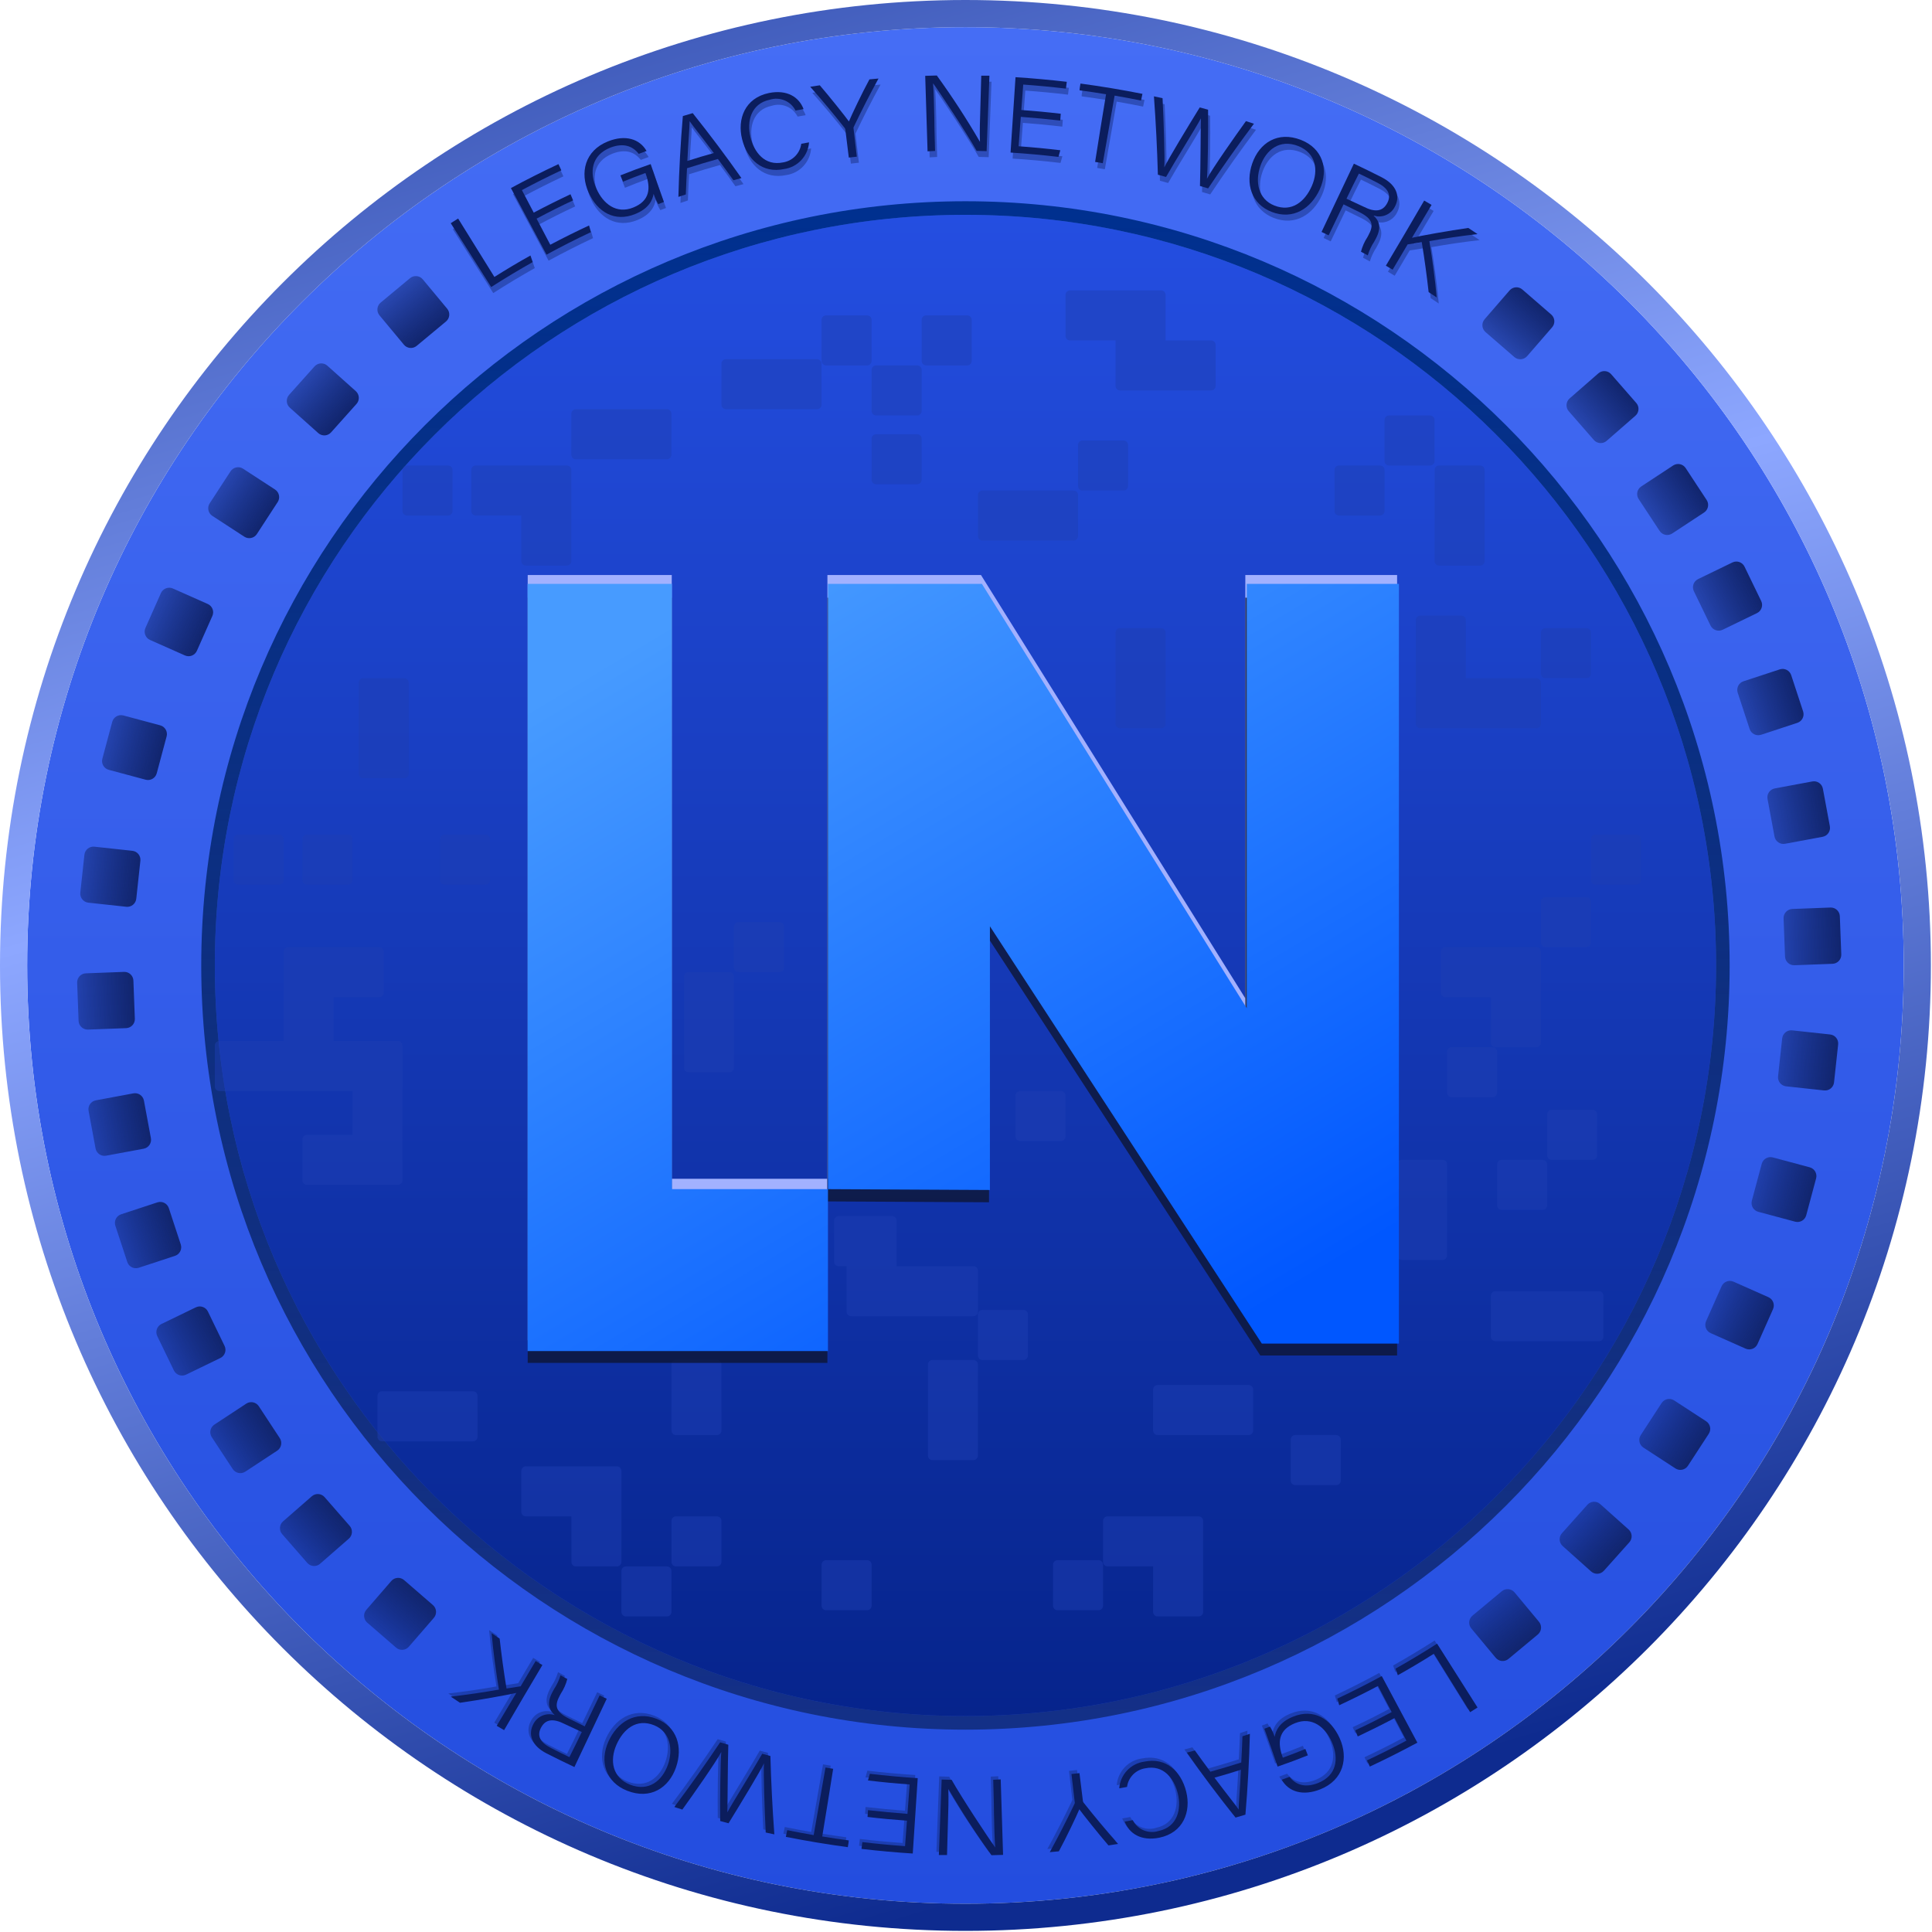 <svg width="32" height="32" viewBox="0 0 572 572" fill="none" xmlns="http://www.w3.org/2000/svg">
<path d="M563.627 285.835C563.627 439.255 439.255 563.627 285.835 563.627C132.415 563.627 8.043 439.255 8.043 285.835C8.043 132.415 132.415 8.043 285.835 8.043C439.255 8.043 563.627 132.415 563.627 285.835Z" fill="url(#paint0_linear_8679_33787)"/>
<path fill-rule="evenodd" clip-rule="evenodd" d="M571.671 285.836C571.671 443.698 443.698 571.671 285.836 571.671C127.973 571.671 0 443.698 0 285.836C0 127.973 127.973 0 285.836 0C443.698 0 571.671 127.973 571.671 285.836ZM285.836 563.628C439.256 563.628 563.628 439.256 563.628 285.836C563.628 132.415 439.256 8.044 285.836 8.044C132.415 8.044 8.044 132.415 8.044 285.836C8.044 439.256 132.415 563.628 285.836 563.628Z" fill="url(#paint1_linear_8679_33787)"/>
<path d="M508.071 285.835C508.071 408.571 408.573 508.069 285.837 508.069C163.101 508.069 63.603 408.571 63.603 285.835C63.603 163.099 163.101 63.602 285.837 63.602C408.573 63.602 508.071 163.099 508.071 285.835Z" fill="url(#paint2_linear_8679_33787)"/>
<path fill-rule="evenodd" clip-rule="evenodd" d="M512.093 285.837C512.093 410.795 410.795 512.093 285.837 512.093C160.88 512.093 59.582 410.795 59.582 285.837C59.582 160.88 160.88 59.582 285.837 59.582C410.795 59.582 512.093 160.88 512.093 285.837ZM285.837 508.071C408.574 508.071 508.071 408.574 508.071 285.837C508.071 163.101 408.574 63.604 285.837 63.604C163.101 63.604 63.604 163.101 63.604 285.837C63.604 408.574 163.101 508.071 285.837 508.071Z" fill="url(#paint3_linear_8679_33787)"/>
<g style="mix-blend-mode:color-dodge" opacity="0.47" filter="url(#filter0_i_8679_33787)">
<path fill-rule="evenodd" clip-rule="evenodd" d="M316.804 83.965C316.064 83.965 315.464 84.565 315.464 85.305V97.44C315.464 98.18 316.064 98.78 316.804 98.78H330.278V100.058C330.278 100.07 330.277 100.082 330.277 100.094L330.277 100.123V112.257C330.277 112.784 330.581 113.24 331.022 113.459C331.202 113.548 331.405 113.599 331.619 113.599H343.753C343.768 113.599 343.783 113.598 343.799 113.598H358.567C359.308 113.598 359.908 112.998 359.908 112.257V100.123C359.908 99.382 359.308 98.782 358.567 98.782H345.093V97.504C345.094 97.483 345.095 97.461 345.095 97.44V85.305C345.095 84.565 344.495 83.965 343.754 83.965H316.804ZM243.233 92.718C243.233 91.978 243.833 91.377 244.574 91.377H256.707C257.448 91.377 258.048 91.978 258.048 92.718V104.852C258.048 105.593 257.448 106.193 256.707 106.193H244.574C243.833 106.193 243.233 105.593 243.233 104.852V92.718ZM243.233 105.676C243.233 104.936 242.633 104.336 241.892 104.336H214.942C214.202 104.336 213.602 104.936 213.602 105.676V117.811C213.602 118.551 214.202 119.151 214.942 119.151H241.892C242.633 119.151 243.233 118.551 243.233 117.811V105.676ZM197.448 119.156C198.188 119.156 198.789 119.756 198.789 120.496V132.631C198.789 133.371 198.188 133.971 197.448 133.971H170.498C169.758 133.971 169.157 133.371 169.157 132.631V120.496C169.157 119.756 169.758 119.156 170.498 119.156H197.448ZM140.87 150.632H154.344V164.11C154.344 164.85 154.944 165.45 155.685 165.45H167.818C168.559 165.45 169.159 164.85 169.159 164.11V149.356C169.16 149.334 169.161 149.313 169.161 149.292V137.157C169.161 136.417 168.56 135.817 167.82 135.817H140.87C140.13 135.817 139.529 136.417 139.529 137.157V149.292C139.529 150.032 140.13 150.632 140.87 150.632ZM106.197 200.129C106.197 199.389 106.798 198.789 107.538 198.789H119.672C120.412 198.789 121.012 199.389 121.012 200.129V227.079C121.012 227.82 120.412 228.42 119.672 228.42H107.538C106.798 228.42 106.197 227.82 106.197 227.079V200.129ZM319.171 144.57C319.171 143.829 318.571 143.229 317.831 143.229H290.881C290.14 143.229 289.54 143.829 289.54 144.57V156.704C289.54 157.445 290.14 158.045 290.881 158.045H317.831C318.571 158.045 319.171 157.445 319.171 156.704V144.57ZM202.496 287.167C202.496 286.426 203.096 285.826 203.837 285.826H215.97C216.711 285.826 217.311 286.426 217.311 287.167V314.117C217.311 314.857 216.711 315.457 215.97 315.457H203.837C203.096 315.457 202.496 314.857 202.496 314.117V287.167ZM331.619 183.971C330.879 183.971 330.278 184.571 330.278 185.312V212.262C330.278 213.002 330.879 213.602 331.619 213.602H343.753C344.493 213.602 345.093 213.002 345.093 212.262V185.312C345.093 184.571 344.493 183.971 343.753 183.971H331.619ZM457.553 183.971C456.812 183.971 456.212 184.571 456.212 185.312V197.446C456.212 198.187 456.812 198.787 457.553 198.787H469.686C470.427 198.787 471.027 198.187 471.027 197.446V185.312C471.027 184.571 470.427 183.971 469.686 183.971H457.553ZM441.397 381.614C441.397 380.874 441.997 380.274 442.738 380.274H473.392C474.132 380.274 474.732 380.874 474.732 381.614V393.749C474.732 394.489 474.132 395.089 473.392 395.089H442.738C441.997 395.089 441.397 394.489 441.397 393.749V381.614ZM301.984 321.017C301.244 321.017 300.644 321.617 300.644 322.358V334.492C300.644 335.233 301.244 335.833 301.984 335.833H314.118C314.858 335.833 315.458 335.233 315.458 334.492V322.358C315.458 321.617 314.858 321.017 314.118 321.017H301.984ZM250.643 372.87H248.286C247.546 372.87 246.946 372.27 246.946 371.529V359.395C246.946 358.654 247.546 358.054 248.286 358.054H264.124C264.864 358.054 265.464 358.654 265.464 359.395V371.529C265.464 371.549 265.464 371.568 265.463 371.588C265.463 371.599 265.462 371.61 265.461 371.621C265.46 371.635 265.459 371.649 265.458 371.663V372.869H288.201C288.941 372.869 289.541 373.469 289.541 374.21V386.344C289.541 387.084 288.941 387.685 288.201 387.685H264.213C264.182 387.687 264.15 387.688 264.117 387.688H251.984C251.243 387.688 250.643 387.088 250.643 386.347V372.87ZM427.923 293.24H441.397V306.717C441.397 307.458 441.997 308.058 442.738 308.058H454.871C455.612 308.058 456.212 307.458 456.212 306.717V291.963C456.213 291.95 456.213 291.937 456.213 291.924L456.214 291.899V279.765C456.214 279.024 455.613 278.424 454.873 278.424H427.923C427.183 278.424 426.582 279.024 426.582 279.765V291.899C426.582 292.639 427.183 293.24 427.923 293.24ZM155.685 446.949H169.169V460.424C169.169 461.164 169.77 461.765 170.51 461.765H182.644C183.384 461.765 183.984 461.164 183.984 460.424V433.474C183.984 432.734 183.384 432.133 182.644 432.133H182.635H170.51H155.685C154.944 432.133 154.344 432.734 154.344 433.474V445.608C154.344 446.349 154.944 446.949 155.685 446.949ZM341.396 461.761H327.917C327.176 461.761 326.576 461.161 326.576 460.421V448.286C326.576 447.546 327.176 446.946 327.917 446.946H342.737H354.867H354.87C355.611 446.946 356.211 447.546 356.211 448.286V475.236C356.211 475.977 355.611 476.577 354.87 476.577H342.737C341.996 476.577 341.396 475.977 341.396 475.236V461.761ZM369.685 408.055C370.425 408.055 371.026 408.655 371.026 409.395V421.53C371.026 422.27 370.425 422.87 369.685 422.87H342.735C341.995 422.87 341.394 422.27 341.394 421.53V409.395C341.394 408.655 341.995 408.055 342.735 408.055H369.685ZM113.602 279.765C113.602 279.024 113.002 278.424 112.262 278.424H85.312C84.571 278.424 83.971 279.024 83.971 279.765V291.899C83.971 291.921 83.972 291.942 83.972 291.963V306.199H64.942C64.202 306.199 63.602 306.799 63.602 307.54V319.674C63.602 320.414 64.202 321.015 64.942 321.015H104.344V333.98H90.869C90.129 333.98 89.529 334.58 89.529 335.321V347.455C89.529 348.195 90.129 348.796 90.869 348.796H105.684H112.262H117.818C118.558 348.796 119.158 348.195 119.158 347.455V335.321C119.158 335.176 119.135 335.036 119.093 334.906C119.135 334.775 119.158 334.635 119.158 334.49V319.739L119.159 319.715C119.16 319.701 119.16 319.688 119.16 319.674V307.54C119.16 306.799 118.56 306.199 117.819 306.199H98.787L98.787 293.24H112.262C113.002 293.24 113.602 292.639 113.602 291.899V279.765ZM82.627 245.089C83.367 245.089 83.967 245.69 83.967 246.43V258.564C83.967 259.305 83.367 259.905 82.627 259.905H70.493C69.753 259.905 69.153 259.305 69.153 258.564L69.153 246.43C69.153 245.69 69.753 245.089 70.493 245.089H82.627ZM271.532 121.004C272.273 121.004 272.873 120.404 272.873 119.664V107.529C272.873 106.789 272.273 106.189 271.532 106.189H259.399C258.658 106.189 258.058 106.789 258.058 107.529V119.664C258.058 120.404 258.658 121.004 259.399 121.004H271.532ZM103.003 245.087C103.743 245.087 104.344 245.687 104.344 246.427V258.562C104.344 259.302 103.743 259.902 103.003 259.902H90.869C90.129 259.902 89.529 259.302 89.529 258.562V246.427C89.529 245.687 90.129 245.087 90.869 245.087H103.003ZM271.527 141.375C272.268 141.375 272.868 140.775 272.868 140.035V127.9C272.868 127.16 272.268 126.56 271.527 126.56H259.394C258.653 126.56 258.053 127.16 258.053 127.9V140.035C258.053 140.775 258.653 141.375 259.394 141.375H271.527ZM439.549 164.111C439.549 164.851 438.948 165.451 438.208 165.451H426.074C425.334 165.451 424.734 164.851 424.734 164.111V137.161C424.734 136.421 425.334 135.82 426.074 135.82H438.208C438.948 135.82 439.549 136.421 439.549 137.161V164.111ZM419.172 212.265V208.571L419.172 208.56L419.172 200.131L419.172 181.611C419.172 180.87 419.773 180.27 420.513 180.27H432.647C433.387 180.27 433.987 180.87 433.987 181.611V198.791H454.871C455.611 198.791 456.211 199.391 456.211 200.131V212.265C456.211 213.006 455.611 213.606 454.871 213.606H420.513C419.773 213.606 419.172 213.006 419.172 212.265ZM145.086 246.427C145.086 245.687 144.485 245.087 143.745 245.087H131.611C130.871 245.087 130.271 245.687 130.271 246.427V258.562C130.271 259.302 130.871 259.902 131.611 259.902H143.745C144.485 259.902 145.086 259.302 145.086 258.562V246.427ZM332.64 128.414C333.381 128.414 333.981 129.015 333.981 129.755V141.889C333.981 142.63 333.381 143.23 332.64 143.23H320.507C319.766 143.23 319.166 142.63 319.166 141.889V129.755C319.166 129.015 319.766 128.414 320.507 128.414H332.64ZM409.914 137.16C409.914 136.419 409.314 135.819 408.573 135.819H396.44C395.699 135.819 395.099 136.419 395.099 137.16V149.294C395.099 150.035 395.699 150.635 396.44 150.635H408.573C409.314 150.635 409.914 150.035 409.914 149.294V137.16ZM423.383 121.01C424.123 121.01 424.723 121.61 424.723 122.35V134.485C424.723 135.225 424.123 135.825 423.383 135.825H411.249C410.509 135.825 409.909 135.225 409.909 134.485V122.35C409.909 121.61 410.509 121.01 411.249 121.01H423.383ZM395.612 422.872C396.353 422.872 396.953 423.473 396.953 424.213V436.347C396.953 437.088 396.353 437.688 395.612 437.688H383.479C382.738 437.688 382.138 437.088 382.138 436.347V424.213C382.138 423.473 382.738 422.872 383.479 422.872H395.612ZM213.609 448.286C213.609 447.546 213.008 446.946 212.268 446.946H200.134C199.394 446.946 198.794 447.546 198.794 448.286V460.421C198.794 461.161 199.394 461.761 200.134 461.761H212.268C213.008 461.761 213.609 461.161 213.609 460.421V448.286ZM288.196 400.653C288.936 400.653 289.536 401.253 289.536 401.993V414.128V428.943C289.536 429.684 288.936 430.284 288.196 430.284H276.062C275.322 430.284 274.722 429.684 274.722 428.943V414.128V401.993C274.722 401.253 275.322 400.653 276.062 400.653H288.196ZM256.718 459.912C257.458 459.912 258.058 460.512 258.058 461.253V473.387C258.058 474.127 257.458 474.727 256.718 474.727H244.584C243.844 474.727 243.243 474.127 243.243 473.387V461.253C243.243 460.512 243.844 459.912 244.584 459.912H256.718ZM213.609 401.991C213.609 401.25 213.008 400.65 212.268 400.65H200.134C199.394 400.65 198.794 401.25 198.794 401.991V421.533C198.794 422.273 199.394 422.873 200.134 422.873H212.268C213.008 422.873 213.609 422.273 213.609 421.533V401.991ZM427.09 341.386C427.831 341.386 428.431 341.986 428.431 342.726V369.676C428.431 370.417 427.831 371.017 427.09 371.017H414.957C414.216 371.017 413.616 370.417 413.616 369.676V342.726C413.616 341.986 414.216 341.386 414.957 341.386H427.09ZM471.027 264.942C471.027 264.202 470.427 263.601 469.686 263.601H457.553C456.812 263.601 456.212 264.202 456.212 264.942V277.076C456.212 277.817 456.812 278.417 457.553 278.417H469.686C470.427 278.417 471.027 277.817 471.027 277.076V264.942ZM484.501 245.087C485.241 245.087 485.842 245.687 485.842 246.427V258.562C485.842 259.302 485.241 259.902 484.501 259.902H472.367C471.627 259.902 471.027 259.302 471.027 258.562V246.427C471.027 245.687 471.627 245.087 472.367 245.087H484.501ZM232.131 272.352C232.131 271.612 231.531 271.011 230.79 271.011H218.657C217.916 271.011 217.316 271.612 217.316 272.352V284.486C217.316 285.227 217.916 285.827 218.657 285.827H230.79C231.531 285.827 232.131 285.227 232.131 284.486V272.352ZM303.005 385.835C303.746 385.835 304.346 386.435 304.346 387.176V399.31C304.346 400.051 303.746 400.651 303.005 400.651H290.872C290.131 400.651 289.531 400.051 289.531 399.31V387.176C289.531 386.435 290.131 385.835 290.872 385.835H303.005ZM326.576 461.255C326.576 460.515 325.976 459.915 325.235 459.915H313.102C312.361 459.915 311.761 460.515 311.761 461.255V473.389C311.761 474.13 312.361 474.73 313.102 474.73H325.235C325.976 474.73 326.576 474.13 326.576 473.389V461.255ZM286.347 91.375C287.088 91.375 287.688 91.975 287.688 92.716V104.85C287.688 105.59 287.088 106.19 286.347 106.19H274.214C273.473 106.19 272.873 105.59 272.873 104.85V92.716C272.873 91.975 273.473 91.375 274.214 91.375L286.347 91.375ZM140.043 424.723C140.783 424.723 141.383 424.123 141.383 423.383V411.249C141.383 410.508 140.783 409.908 140.043 409.908H113.093C112.352 409.908 111.752 410.508 111.752 411.249V423.383C111.752 424.123 112.352 424.723 113.093 424.723H140.043ZM197.453 461.763C198.194 461.763 198.794 462.363 198.794 463.104V475.238C198.794 475.978 198.194 476.579 197.453 476.579H185.32C184.579 476.579 183.979 475.978 183.979 475.238V463.104C183.979 462.363 184.579 461.763 185.32 461.763H197.453ZM443.246 309.392C443.246 308.651 442.646 308.051 441.905 308.051H429.772C429.031 308.051 428.431 308.651 428.431 309.392V321.526C428.431 322.266 429.031 322.867 429.772 322.867H441.905C442.646 322.867 443.246 322.266 443.246 321.526V309.392ZM456.725 341.386C457.466 341.386 458.066 341.986 458.066 342.726V354.861C458.066 355.601 457.466 356.201 456.725 356.201H444.592C443.851 356.201 443.251 355.601 443.251 354.861V342.726C443.251 341.986 443.851 341.386 444.592 341.386H456.725ZM472.875 327.914C472.875 327.174 472.275 326.574 471.535 326.574H459.401C458.661 326.574 458.061 327.174 458.061 327.914V340.048C458.061 340.789 458.661 341.389 459.401 341.389H471.535C472.275 341.389 472.875 340.789 472.875 340.048V327.914ZM132.633 135.819C133.373 135.819 133.973 136.419 133.973 137.16V149.294C133.973 150.035 133.373 150.635 132.633 150.635H120.499C119.759 150.635 119.158 150.035 119.158 149.294V137.16C119.158 136.419 119.759 135.819 120.499 135.819H132.633Z" fill="#1D3EB2"/>
</g>
<path d="M156.238 396.809V170.246H198.886V348.999H244.97V170.246H290.439L368.697 295.571V170.246H413.636V394.612H373.138L292.813 271.374V349.249L244.97 348.999V396.809H156.238Z" fill="#A2B1FF"/>
<path d="M156.238 403.512V176.949H198.886V355.702H244.97V176.949H290.439L368.697 302.274V176.949H413.636V401.315H373.138L292.813 278.077V355.953L244.97 355.702V403.512H156.238Z" fill="#0E1530" fill-opacity="0.77"/>
<path d="M156.199 399.996V172.859H198.943V352.065H245.13V172.859H290.7L369.134 298.501V172.859H414.173V397.794H373.585L293.08 274.243V352.316L245.13 352.065V399.996H156.199Z" fill="url(#paint4_linear_8679_33787)"/>
<path d="M47.432 214.747C48.862 215.131 49.711 216.601 49.328 218.031L46.402 228.951C46.018 230.381 44.548 231.23 43.118 230.847L32.199 227.921C30.768 227.538 29.919 226.068 30.303 224.637L33.229 213.718C33.612 212.287 35.082 211.438 36.513 211.822L47.432 214.747Z" fill="url(#paint5_linear_8679_33787)"/>
<path d="M535.791 345.599C537.221 345.982 538.07 347.452 537.687 348.883L534.761 359.803C534.378 361.233 532.907 362.082 531.477 361.699L520.558 358.773C519.128 358.39 518.279 356.919 518.662 355.489L521.588 344.569C521.971 343.139 523.442 342.29 524.872 342.673L535.791 345.599Z" fill="url(#paint6_linear_8679_33787)"/>
<path d="M105.337 115.802C106.441 116.79 106.536 118.485 105.549 119.588L98.013 128.015C97.025 129.119 95.331 129.213 94.227 128.226L85.8 120.69C84.697 119.703 84.602 118.008 85.589 116.904L93.125 108.478C94.112 107.374 95.807 107.279 96.911 108.267L105.337 115.802Z" fill="url(#paint7_linear_8679_33787)"/>
<path d="M482.183 452.834C483.287 453.821 483.381 455.516 482.394 456.62L474.858 465.046C473.871 466.15 472.176 466.245 471.072 465.257L462.646 457.722C461.542 456.734 461.448 455.039 462.435 453.936L469.971 445.509C470.958 444.405 472.653 444.311 473.757 445.298L482.183 452.834Z" fill="url(#paint8_linear_8679_33787)"/>
<path d="M132.397 91.399C133.344 92.538 133.188 94.228 132.05 95.175L123.357 102.403C122.219 103.349 120.528 103.194 119.581 102.055L112.354 93.363C111.407 92.224 111.563 90.534 112.701 89.587L121.394 82.359C122.532 81.413 124.223 81.568 125.17 82.707L132.397 91.399Z" fill="url(#paint9_linear_8679_33787)"/>
<path d="M455.637 480.149C456.584 481.288 456.429 482.978 455.29 483.925L446.598 491.153C445.459 492.099 443.768 491.944 442.822 490.805L435.594 482.113C434.647 480.974 434.803 479.284 435.942 478.337L444.634 471.109C445.773 470.163 447.463 470.318 448.41 471.457L455.637 480.149Z" fill="url(#paint10_linear_8679_33787)"/>
<path d="M61.513 178.822C62.866 179.423 63.476 181.007 62.874 182.361L58.286 192.692C57.684 194.046 56.1 194.655 54.747 194.054L44.416 189.465C43.062 188.864 42.453 187.28 43.054 185.927L47.643 175.595C48.244 174.242 49.828 173.632 51.181 174.233L61.513 178.822Z" fill="url(#paint11_linear_8679_33787)"/>
<path d="M523.571 384.052C524.924 384.653 525.534 386.238 524.933 387.591L520.344 397.923C519.743 399.276 518.159 399.886 516.805 399.285L506.474 394.696C505.121 394.095 504.511 392.511 505.112 391.157L509.701 380.826C510.302 379.472 511.887 378.862 513.24 379.464L523.571 384.052Z" fill="url(#paint12_linear_8679_33787)"/>
<path d="M81.431 144.932C82.672 145.74 83.023 147.401 82.215 148.641L76.047 158.115C75.239 159.356 73.578 159.707 72.337 158.899L62.863 152.731C61.622 151.924 61.271 150.263 62.079 149.022L68.247 139.548C69.055 138.307 70.716 137.956 71.957 138.764L81.431 144.932Z" fill="url(#paint13_linear_8679_33787)"/>
<path d="M505.126 420.783C506.367 421.591 506.718 423.252 505.91 424.493L499.742 433.967C498.934 435.208 497.273 435.559 496.032 434.751L486.559 428.583C485.318 427.775 484.967 426.114 485.775 424.873L491.943 415.399C492.751 414.158 494.412 413.807 495.653 414.615L505.126 420.783Z" fill="url(#paint14_linear_8679_33787)"/>
<path d="M39.184 251.895C40.656 252.054 41.721 253.377 41.561 254.849L40.345 266.089C40.186 267.561 38.863 268.625 37.391 268.466L26.152 267.25C24.68 267.091 23.616 265.768 23.775 264.296L24.991 253.057C25.151 251.584 26.473 250.52 27.945 250.679L39.184 251.895Z" fill="url(#paint15_linear_8679_33787)"/>
<path d="M541.834 306.27C543.307 306.429 544.371 307.752 544.212 309.224L542.996 320.464C542.836 321.936 541.514 323 540.042 322.841L528.803 321.625C527.331 321.466 526.266 320.143 526.426 318.671L527.642 307.432C527.801 305.959 529.123 304.895 530.596 305.054L541.834 306.27Z" fill="url(#paint16_linear_8679_33787)"/>
<path d="M36.715 287.742C38.195 287.686 39.44 288.84 39.496 290.32L39.922 301.617C39.977 303.097 38.823 304.342 37.343 304.397L26.047 304.823C24.567 304.879 23.323 303.725 23.267 302.245L22.841 290.948C22.785 289.468 23.939 288.224 25.419 288.168L36.715 287.742Z" fill="url(#paint17_linear_8679_33787)"/>
<path d="M541.934 268.691C543.414 268.635 544.659 269.789 544.714 271.269L545.14 282.566C545.196 284.046 544.042 285.291 542.562 285.347L531.266 285.773C529.786 285.828 528.541 284.674 528.486 283.194L528.059 271.897C528.004 270.418 529.158 269.173 530.638 269.117L541.934 268.691Z" fill="url(#paint18_linear_8679_33787)"/>
<path d="M39.487 323.708C40.943 323.438 42.342 324.399 42.613 325.855L44.678 336.97C44.948 338.426 43.987 339.825 42.531 340.096L31.417 342.16C29.961 342.431 28.562 341.47 28.291 340.014L26.226 328.899C25.956 327.443 26.917 326.044 28.373 325.773L39.487 323.708Z" fill="url(#paint19_linear_8679_33787)"/>
<path d="M536.567 231.361C538.023 231.09 539.422 232.051 539.693 233.507L541.758 244.622C542.028 246.078 541.067 247.477 539.611 247.748L528.497 249.813C527.041 250.083 525.642 249.122 525.371 247.666L523.307 236.551C523.036 235.096 523.997 233.696 525.453 233.426L536.567 231.361Z" fill="url(#paint20_linear_8679_33787)"/>
<path d="M46.603 355.981C48.01 355.519 49.525 356.285 49.987 357.692L53.516 368.432C53.978 369.839 53.212 371.354 51.806 371.816L41.066 375.345C39.659 375.807 38.144 375.041 37.682 373.634L34.153 362.894C33.691 361.487 34.457 359.972 35.864 359.51L46.603 355.981Z" fill="url(#paint21_linear_8679_33787)"/>
<path d="M526.927 198.177C528.334 197.715 529.849 198.48 530.312 199.887L533.84 210.627C534.302 212.034 533.537 213.549 532.13 214.011L521.39 217.54C519.983 218.002 518.468 217.236 518.006 215.83L514.477 205.089C514.015 203.683 514.781 202.167 516.188 201.705L526.927 198.177Z" fill="url(#paint22_linear_8679_33787)"/>
<path d="M57.972 387.06C59.305 386.414 60.908 386.971 61.554 388.303L66.486 398.476C67.132 399.808 66.575 401.412 65.243 402.058L55.071 406.989C53.738 407.635 52.134 407.079 51.488 405.746L46.557 395.574C45.911 394.241 46.468 392.637 47.8 391.991L57.972 387.06Z" fill="url(#paint23_linear_8679_33787)"/>
<path d="M512.914 166.521C514.246 165.875 515.85 166.432 516.496 167.764L521.427 177.937C522.073 179.269 521.517 180.873 520.184 181.519L510.012 186.45C508.68 187.096 507.076 186.54 506.43 185.207L501.498 175.035C500.852 173.702 501.409 172.098 502.741 171.452L512.914 166.521Z" fill="url(#paint24_linear_8679_33787)"/>
<path d="M72.91 415.571C74.147 414.757 75.81 415.101 76.623 416.338L82.834 425.784C83.648 427.021 83.304 428.684 82.067 429.497L72.621 435.708C71.384 436.521 69.721 436.178 68.908 434.941L62.697 425.495C61.883 424.257 62.227 422.595 63.464 421.781L72.91 415.571Z" fill="url(#paint25_linear_8679_33787)"/>
<path d="M495.357 137.817C496.595 137.003 498.257 137.347 499.071 138.584L505.281 148.03C506.095 149.267 505.751 150.93 504.514 151.743L495.068 157.954C493.831 158.768 492.169 158.424 491.355 157.187L485.144 147.741C484.331 146.503 484.674 144.841 485.912 144.027L495.357 137.817Z" fill="url(#paint26_linear_8679_33787)"/>
<path d="M92.318 442.994C93.433 442.02 95.127 442.135 96.101 443.25L103.535 451.767C104.509 452.883 104.393 454.577 103.278 455.55L94.761 462.984C93.645 463.958 91.952 463.843 90.978 462.727L83.544 454.21C82.57 453.095 82.686 451.401 83.801 450.427L92.318 442.994Z" fill="url(#paint27_linear_8679_33787)"/>
<path d="M473.226 110.533C474.342 109.559 476.035 109.674 477.009 110.79L484.443 119.306C485.417 120.422 485.302 122.116 484.186 123.089L475.669 130.523C474.554 131.497 472.86 131.382 471.886 130.266L464.452 121.749C463.479 120.634 463.594 118.94 464.709 117.966L473.226 110.533Z" fill="url(#paint28_linear_8679_33787)"/>
<path d="M115.852 468.077C116.821 466.958 118.515 466.837 119.634 467.807L128.177 475.21C129.296 476.179 129.417 477.873 128.448 478.992L121.045 487.535C120.075 488.654 118.382 488.775 117.263 487.806L108.719 480.403C107.6 479.433 107.479 477.74 108.449 476.621L115.852 468.077Z" fill="url(#paint29_linear_8679_33787)"/>
<path d="M446.938 85.983C447.907 84.864 449.601 84.743 450.72 85.713L459.263 93.116C460.382 94.085 460.503 95.779 459.534 96.898L452.131 105.441C451.161 106.561 449.468 106.682 448.349 105.712L439.805 98.309C438.686 97.339 438.565 95.646 439.535 94.527L446.938 85.983Z" fill="url(#paint30_linear_8679_33787)"/>
<path d="M134.061 67.869L136.246 66.485C139.815 72.256 143.395 78.022 146.987 83.782C150.501 81.558 154.059 79.439 157.662 77.427C157.879 78.077 158.096 78.728 158.329 79.378C154.181 81.713 150.084 84.176 146.036 86.767C142.044 80.451 138.052 74.152 134.061 67.869Z" fill="#0B1D5D" fill-opacity="0.38"/>
<path d="M170.288 61.116C166.668 62.784 163.066 64.618 159.479 66.52L163.533 74.242C167.319 72.241 171.155 70.339 175.008 68.538C175.191 69.205 175.392 69.856 175.575 70.506C171.127 72.597 166.741 74.821 162.415 77.178C158.901 70.606 155.387 64.035 151.874 57.463C156.511 54.961 161.203 52.598 165.951 50.374L166.802 52.209C162.854 54.066 158.962 56.017 155.126 58.063L158.629 64.735C162.232 62.834 165.862 61.021 169.521 59.298L170.288 61.116Z" fill="#0B1D5D" fill-opacity="0.38"/>
<path d="M197.175 61.582L195.507 62.216C194.925 61.263 194.46 60.244 194.123 59.18C193.806 60.965 192.771 63.517 188.635 65.168C182.614 67.603 177.493 64.601 174.874 58.78C172.256 52.959 173.724 46.404 180.596 43.652C185.75 41.584 190.003 42.901 192.038 46.487L189.719 47.338C187.868 44.969 185.132 44.002 181.263 45.52C175.708 47.755 175.058 52.742 177.193 57.629C179.161 62.116 183.097 65.235 188.085 63.233C193.072 61.232 193.305 57.462 191.787 53.226L191.704 53.009C189.469 53.826 187.234 54.677 185.032 55.594C184.799 54.96 184.549 54.343 184.298 53.709C187.267 52.508 190.253 51.397 193.255 50.373C194.523 54.121 195.829 57.857 197.175 61.582Z" fill="#0B1D5D" fill-opacity="0.38"/>
<path d="M204.014 51.59C203.87 54.17 203.753 56.755 203.664 59.346L201.462 60.08C201.662 52.141 202.102 44.163 202.78 36.145L205.699 35.278C210.736 41.583 215.545 47.993 220.126 54.509L217.741 55.143C216.24 53.025 214.706 50.94 213.155 48.855C210.108 49.711 207.061 50.623 204.014 51.59ZM211.954 47.087C207.917 41.683 205.716 39.048 204.782 37.663C204.782 39.548 204.381 43.701 204.114 49.439C206.705 48.605 209.318 47.821 211.954 47.087Z" fill="#0B1D5D" fill-opacity="0.38"/>
<path d="M240.141 43.935C239.998 45.904 239.183 47.765 237.831 49.204C236.48 50.644 234.675 51.575 232.718 51.841C226.347 53.159 221.843 49.089 220.309 42.951C218.858 37.08 221.109 30.808 228.265 29.324C233.652 28.24 237.205 30.542 238.523 34.094L236.138 34.511C235.456 33.162 234.317 32.099 232.923 31.512C231.53 30.926 229.973 30.854 228.532 31.309C222.911 32.46 221.693 37.747 222.777 42.301C223.862 46.854 227.031 50.991 232.418 49.873C233.798 49.665 235.073 49.014 236.05 48.018C237.028 47.022 237.656 45.736 237.839 44.352L240.141 43.935Z" fill="#0B1D5D" fill-opacity="0.38"/>
<path d="M251.916 48.439C251.583 45.687 251.249 42.951 250.899 40.199C250.879 40.004 250.803 39.819 250.682 39.665C247.435 35.54 244.038 31.476 240.491 27.473L243.327 27.039C246.195 30.375 250.749 36.079 251.95 37.747C252.717 35.862 255.869 29.241 258.021 25.288L260.707 25.038C258.093 29.808 255.636 34.611 253.334 39.449C253.277 39.616 253.277 39.798 253.334 39.965L254.285 48.172L251.916 48.439Z" fill="#0B1D5D" fill-opacity="0.38"/>
<path d="M275.235 46.587C274.984 39.148 274.767 31.692 274.534 24.237L277.97 24.137C282.555 30.468 286.819 37.026 290.746 43.785C290.63 40.716 290.746 37.313 290.863 33.677C290.947 30.508 291.047 27.339 291.13 24.187H293.548C293.271 31.637 292.993 39.087 292.715 46.537L289.762 46.454C286.877 41.3 278.654 28.824 276.852 26.439C277.086 29.191 277.136 32.693 277.236 36.746C277.236 39.982 277.386 43.235 277.453 46.471L275.235 46.587Z" fill="#0B1D5D" fill-opacity="0.38"/>
<path d="M314.515 37.48C310.646 37.035 306.754 36.668 302.84 36.379L302.189 45.086C306.309 45.386 310.429 45.77 314.532 46.27L313.981 48.238C309.267 47.682 304.541 47.254 299.804 46.954C300.293 39.515 300.782 32.076 301.272 24.637C306.275 24.954 311.396 25.421 316.45 26.005L316.2 28.023C311.997 27.522 307.782 27.122 303.557 26.822C303.357 29.34 303.173 31.826 302.99 34.361C306.915 34.639 310.807 35.006 314.665 35.462L314.515 37.48Z" fill="#0B1D5D" fill-opacity="0.38"/>
<path d="M328.075 29.691C325.473 29.257 322.855 28.873 320.236 28.523C320.236 27.856 320.42 27.189 320.503 26.521C326.63 27.344 332.746 28.362 338.85 29.574C338.717 30.241 338.584 30.891 338.433 31.559C335.831 31.025 333.229 30.541 330.611 30.091L327.108 50.106L324.84 49.722C325.885 43.062 326.964 36.385 328.075 29.691Z" fill="#0B1D5D" fill-opacity="0.38"/>
<path d="M343.421 53.509C343.21 45.792 342.82 38.059 342.253 30.308L344.805 30.859C345.139 37.347 345.522 48.706 345.322 51.341C346.356 49.073 352.628 38.748 355.814 33.594L358.282 34.261C358.382 39.749 358.199 52.609 357.949 54.71C359.616 51.558 366.422 41.901 369.491 37.647L371.859 38.415C367.156 44.697 362.635 51.08 358.299 57.562L355.88 56.845C356.064 51.441 356.08 39.082 356.164 36.83C354.663 39.632 348.591 49.323 345.839 54.177L343.421 53.509Z" fill="#0B1D5D" fill-opacity="0.38"/>
<path d="M391.357 57.83C388.822 63.417 383.518 67.037 377.063 64.502C371.092 62.15 369.274 56.162 371.376 50.124C373.477 44.086 378.931 40.517 385.803 43.219C392.158 45.704 394.076 51.842 391.357 57.83ZM373.794 50.841C372.126 55.562 373.11 60.749 377.897 62.633C383.068 64.685 386.971 61.483 389.006 56.829C391.04 52.175 390.223 47.105 384.969 45.02C379.432 42.852 375.445 46.221 373.794 50.841Z" fill="#0B1D5D" fill-opacity="0.38"/>
<path d="M398.396 62.283L393.976 71.457L391.875 70.456C395.055 63.718 398.246 56.979 401.448 50.241C404.217 51.542 406.964 52.887 409.688 54.277C414.125 56.545 415.259 59.965 413.558 63.034C412.986 64.14 412.04 65.007 410.888 65.481C409.736 65.954 408.454 66.003 407.269 65.619C408.937 67.103 409.738 69.155 407.903 72.524C407.753 72.791 407.603 73.058 407.47 73.325C406.637 74.579 405.996 75.951 405.568 77.395L403.55 76.31C403.946 74.769 404.594 73.304 405.468 71.974L405.718 71.507C407.386 68.471 407.119 66.653 403.2 64.651L398.396 62.283ZM399.263 60.615L404.267 62.95C407.77 64.735 409.988 64.385 411.306 61.95C412.624 59.514 411.606 57.513 408.387 55.878C406.586 54.944 404.751 54.043 402.933 53.176C401.676 55.633 400.453 58.113 399.263 60.615Z" fill="#0B1D5D" fill-opacity="0.38"/>
<path d="M422.264 61.165L424.449 62.45L418.645 72.19C421.097 71.607 429.753 70.055 435.324 69.272L438.06 71.09C433.223 71.645 428.469 72.341 423.799 73.174C424.716 78.779 425.467 84.366 425.967 89.854L423.582 88.269C423.031 83.366 422.364 78.428 421.547 73.491C420.146 73.692 418.745 73.908 417.36 74.142C415.893 76.644 414.408 79.146 412.924 81.631L410.922 80.447C414.736 74.042 418.517 67.615 422.264 61.165Z" fill="#0B1D5D" fill-opacity="0.38"/>
<path d="M133.449 66.084L135.634 64.7C139.204 70.471 142.784 76.237 146.376 81.996C149.89 79.773 153.448 77.654 157.051 75.642C157.267 76.292 157.484 76.943 157.718 77.593C153.57 79.928 149.473 82.391 145.425 84.982C141.433 78.666 137.441 72.367 133.449 66.084Z" fill="#0B1D5D"/>
<path d="M169.676 59.331C166.057 60.998 162.454 62.833 158.868 64.735L162.921 72.457C166.707 70.456 170.544 68.554 174.397 66.753C174.58 67.42 174.78 68.071 174.964 68.721C170.516 70.812 166.129 73.035 161.804 75.393C158.29 68.821 154.776 62.249 151.262 55.678C155.899 53.176 160.592 50.813 165.34 48.589L166.19 50.424C162.243 52.281 158.351 54.232 154.515 56.278L158.017 62.95C161.62 61.048 165.251 59.236 168.909 57.513L169.676 59.331Z" fill="#0B1D5D"/>
<path d="M196.564 59.797L194.896 60.431C194.314 59.478 193.849 58.459 193.511 57.395C193.194 59.18 192.16 61.732 188.024 63.383C182.002 65.818 176.882 62.816 174.263 56.995C171.644 51.174 173.112 44.619 179.984 41.867C185.138 39.798 189.391 41.116 191.426 44.702L189.108 45.553C187.256 43.184 184.521 42.217 180.651 43.735C175.097 45.97 174.447 50.957 176.582 55.844C178.55 60.331 182.486 63.45 187.473 61.448C192.46 59.447 192.694 55.677 191.176 51.441L191.093 51.224C188.858 52.041 186.623 52.892 184.421 53.809C184.187 53.175 183.937 52.558 183.687 51.924C186.656 50.723 189.642 49.611 192.644 48.588C193.911 52.336 195.218 56.072 196.564 59.797Z" fill="#0B1D5D"/>
<path d="M203.403 49.805C203.258 52.385 203.142 54.97 203.053 57.561L200.851 58.295C201.051 50.356 201.49 42.377 202.169 34.36L205.088 33.493C210.125 39.798 214.934 46.208 219.515 52.724L217.13 53.358C215.629 51.24 214.094 49.155 212.543 47.07C209.496 47.926 206.45 48.838 203.403 49.805ZM211.342 45.302C207.306 39.898 205.104 37.262 204.17 35.878C204.17 37.763 203.77 41.916 203.503 47.654C206.094 46.82 208.707 46.036 211.342 45.302Z" fill="#0B1D5D"/>
<path d="M239.529 42.15C239.387 44.119 238.571 45.98 237.22 47.419C235.868 48.858 234.063 49.79 232.107 50.056C225.736 51.374 221.232 47.304 219.698 41.166C218.246 35.295 220.498 29.023 227.654 27.539C233.041 26.455 236.594 28.756 237.911 32.309L235.526 32.726C234.845 31.377 233.705 30.314 232.312 29.727C230.919 29.141 229.362 29.069 227.921 29.524C222.3 30.675 221.082 35.962 222.166 40.516C223.25 45.069 226.419 49.206 231.807 48.088C233.187 47.88 234.461 47.228 235.439 46.233C236.417 45.237 237.044 43.95 237.228 42.567L239.529 42.15Z" fill="#0B1D5D"/>
<path d="M251.305 46.654C250.972 43.901 250.638 41.166 250.288 38.414C250.267 38.219 250.192 38.034 250.071 37.88C246.824 33.755 243.427 29.691 239.88 25.688L242.715 25.254C245.584 28.59 250.138 34.294 251.338 35.962C252.106 34.077 255.258 27.456 257.41 23.503L260.095 23.252C257.482 28.023 255.025 32.826 252.723 37.663C252.666 37.831 252.666 38.013 252.723 38.18L253.674 46.387L251.305 46.654Z" fill="#0B1D5D"/>
<path d="M274.623 44.802C274.373 37.363 274.156 29.907 273.923 22.452L277.359 22.352C281.944 28.683 286.208 35.241 290.135 42C290.018 38.931 290.135 35.528 290.252 31.892C290.335 28.723 290.435 25.554 290.519 22.402H292.937C292.659 29.852 292.381 37.302 292.103 44.752L289.151 44.669C286.265 39.515 278.042 27.038 276.241 24.653C276.475 27.405 276.525 30.908 276.625 34.961C276.625 38.197 276.775 41.45 276.841 44.685L274.623 44.802Z" fill="#0B1D5D"/>
<path d="M313.904 35.695C310.034 35.25 306.142 34.883 302.228 34.594L301.578 43.301C305.698 43.601 309.817 43.984 313.92 44.485L313.37 46.453C308.655 45.897 303.93 45.469 299.193 45.169C299.682 37.73 300.171 30.291 300.66 22.852C305.664 23.169 310.785 23.636 315.838 24.219L315.588 26.238C311.385 25.737 307.171 25.337 302.945 25.037C302.745 27.555 302.562 30.041 302.378 32.576C306.304 32.854 310.195 33.221 314.054 33.676L313.904 35.695Z" fill="#0B1D5D"/>
<path d="M327.464 27.905C324.862 27.472 322.243 27.088 319.625 26.738C319.625 26.071 319.808 25.403 319.892 24.736C326.019 25.559 332.134 26.576 338.239 27.788C338.106 28.456 337.972 29.106 337.822 29.773C335.22 29.24 332.618 28.756 329.999 28.306L326.497 48.321L324.228 47.937C325.274 41.277 326.352 34.599 327.464 27.905Z" fill="#0B1D5D"/>
<path d="M342.81 51.724C342.598 44.007 342.209 36.274 341.642 28.523L344.194 29.074C344.527 35.562 344.911 46.921 344.711 49.556C345.745 47.288 352.017 36.963 355.202 31.809L357.671 32.476C357.771 37.964 357.587 50.824 357.337 52.925C359.005 49.773 365.81 40.115 368.879 35.862L371.248 36.629C366.544 42.912 362.024 49.295 357.687 55.777L355.269 55.06C355.452 49.656 355.469 37.297 355.552 35.045C354.051 37.847 347.98 47.538 345.228 52.392L342.81 51.724Z" fill="#0B1D5D"/>
<path d="M390.746 56.045C388.211 61.632 382.907 65.252 376.452 62.717C370.481 60.365 368.663 54.377 370.764 48.339C372.866 42.301 378.32 38.731 385.192 41.434C391.547 43.919 393.465 50.057 390.746 56.045ZM373.183 49.056C371.515 53.776 372.499 58.964 377.286 60.848C382.456 62.9 386.359 59.697 388.394 55.044C390.429 50.39 389.612 45.32 384.358 43.235C378.82 41.067 374.834 44.436 373.183 49.056Z" fill="#0B1D5D"/>
<path d="M397.785 60.498L393.365 69.672L391.263 68.671C394.443 61.932 397.635 55.194 400.837 48.456C403.606 49.757 406.352 51.102 409.077 52.492C413.513 54.76 414.648 58.179 412.946 61.248C412.375 62.355 411.428 63.222 410.277 63.695C409.125 64.169 407.843 64.218 406.658 63.834C408.326 65.318 409.127 67.37 407.292 70.739C407.142 71.006 406.992 71.273 406.858 71.54C406.026 72.794 405.385 74.166 404.957 75.609L402.939 74.525C403.335 72.984 403.983 71.519 404.857 70.189L405.107 69.722C406.775 66.686 406.508 64.868 402.588 62.866L397.785 60.498ZM398.652 58.83L403.656 61.165C407.159 62.95 409.377 62.599 410.695 60.164C412.012 57.729 410.995 55.728 407.776 54.093C405.974 53.159 404.14 52.258 402.322 51.391C401.065 53.848 399.842 56.328 398.652 58.83Z" fill="#0B1D5D"/>
<path d="M421.653 59.38L423.838 60.664L418.033 70.405C420.485 69.821 429.142 68.27 434.713 67.486L437.448 69.304C432.611 69.86 427.858 70.555 423.187 71.389C424.105 76.994 424.855 82.581 425.356 88.069L422.971 86.484C422.42 81.58 421.753 76.643 420.936 71.706C419.534 71.906 418.133 72.123 416.749 72.357C415.281 74.859 413.797 77.361 412.312 79.846L410.311 78.662C414.125 72.257 417.905 65.829 421.653 59.38Z" fill="#0B1D5D"/>
<path d="M436.721 504.603L434.536 505.988C430.966 500.216 427.386 494.451 423.794 488.691C420.28 490.915 416.722 493.033 413.119 495.046C412.903 494.395 412.686 493.745 412.452 493.094C416.6 490.759 420.697 488.296 424.745 485.705C428.737 492.021 432.729 498.321 436.721 504.603Z" fill="#1C3EB2"/>
<path d="M400.494 511.357C404.113 509.689 407.716 507.854 411.302 505.953L407.249 498.23C403.462 500.232 399.626 502.133 395.773 503.935C395.59 503.267 395.39 502.617 395.206 501.966C399.654 499.876 404.041 497.652 408.366 495.295C411.88 501.866 415.394 508.438 418.908 515.01C414.271 517.512 409.578 519.875 404.83 522.098L403.98 520.264C407.927 518.407 411.819 516.455 415.655 514.409L412.152 507.738C408.55 509.639 404.919 511.451 401.261 513.175L400.494 511.357Z" fill="#1C3EB2"/>
<path d="M373.606 510.891L375.274 510.257C375.856 511.209 376.321 512.229 376.659 513.292C376.976 511.508 378.01 508.956 382.146 507.305C388.168 504.869 393.288 507.872 395.907 513.693C398.525 519.514 397.058 526.069 390.186 528.821C385.032 530.889 380.778 529.571 378.744 525.985L381.062 525.135C382.914 527.503 385.649 528.471 389.519 526.953C395.073 524.718 395.723 519.731 393.588 514.844C391.62 510.357 387.684 507.238 382.697 509.239C377.709 511.241 377.476 515.01 378.994 519.247L379.077 519.464C381.312 518.646 383.547 517.796 385.749 516.878C385.983 517.512 386.233 518.129 386.483 518.763C383.514 519.964 380.528 521.076 377.526 522.099C376.258 518.352 374.952 514.616 373.606 510.891Z" fill="#1C3EB2"/>
<path d="M366.767 520.882C366.912 518.302 367.028 515.717 367.117 513.126L369.319 512.392C369.119 520.332 368.68 528.31 368.001 536.327L365.082 537.195C360.045 530.89 355.236 524.479 350.655 517.963L353.04 517.329C354.541 519.448 356.076 521.533 357.627 523.618C360.674 522.761 363.72 521.85 366.767 520.882ZM358.828 525.386C362.864 530.79 365.066 533.425 366 534.809C366 532.925 366.4 528.772 366.667 523.034C364.076 523.868 361.463 524.652 358.828 525.386Z" fill="#1C3EB2"/>
<path d="M330.641 528.537C330.783 526.568 331.599 524.708 332.95 523.268C334.301 521.829 336.107 520.898 338.063 520.631C344.434 519.314 348.938 523.384 350.472 529.522C351.923 535.393 349.672 541.664 342.516 543.149C337.129 544.233 333.576 541.931 332.259 538.378L334.644 537.961C335.325 539.311 336.465 540.374 337.858 540.96C339.251 541.547 340.808 541.619 342.249 541.164C347.87 540.013 349.088 534.725 348.004 530.172C346.92 525.618 343.751 521.482 338.363 522.6C336.983 522.808 335.709 523.459 334.731 524.455C333.753 525.451 333.126 526.737 332.942 528.12L330.641 528.537Z" fill="#1C3EB2"/>
<path d="M318.865 524.034C319.198 526.786 319.532 529.521 319.882 532.274C319.903 532.468 319.978 532.654 320.099 532.807C323.346 536.933 326.743 540.997 330.29 545L327.455 545.434C324.586 542.098 320.032 536.393 318.831 534.725C318.064 536.61 314.912 543.232 312.76 547.185L310.075 547.435C312.688 542.665 315.145 537.861 317.447 533.024C317.504 532.857 317.504 532.675 317.447 532.507L316.496 524.301L318.865 524.034Z" fill="#1C3EB2"/>
<path d="M295.547 525.885C295.797 533.324 296.014 540.78 296.247 548.236L292.811 548.336C288.226 542.004 283.962 535.447 280.035 528.688C280.152 531.757 280.035 535.159 279.918 538.795C279.835 541.964 279.735 545.134 279.651 548.286L277.233 548.286C277.511 540.836 277.789 533.386 278.067 525.936L281.019 526.019C283.905 531.173 292.128 543.649 293.929 546.034C293.695 543.282 293.645 539.779 293.545 535.726C293.545 532.49 293.395 529.238 293.328 526.002L295.547 525.885Z" fill="#1C3EB2"/>
<path d="M256.266 534.993C260.136 535.437 264.028 535.804 267.942 536.094L268.592 527.387C264.472 527.087 260.353 526.703 256.249 526.203L256.8 524.234C261.515 524.79 266.24 525.219 270.977 525.519C270.488 532.958 269.999 540.397 269.51 547.836C264.506 547.519 259.385 547.052 254.331 546.468L254.581 544.45C258.785 544.95 262.999 545.351 267.225 545.651C267.425 543.132 267.608 540.647 267.792 538.112C263.866 537.834 259.975 537.467 256.116 537.011L256.266 534.993Z" fill="#1C3EB2"/>
<path d="M242.706 542.782C245.308 543.216 247.926 543.599 250.545 543.95C250.545 544.617 250.362 545.284 250.278 545.951C244.151 545.128 238.035 544.111 231.931 542.899C232.064 542.232 232.198 541.581 232.348 540.914C234.95 541.448 237.552 541.932 240.171 542.382L243.673 522.367L245.942 522.75C244.896 529.411 243.818 536.088 242.706 542.782Z" fill="#1C3EB2"/>
<path d="M227.36 518.963C227.572 526.68 227.961 534.414 228.528 542.164L225.976 541.614C225.643 535.126 225.259 523.767 225.459 521.132C224.425 523.4 218.153 533.724 214.968 538.878L212.499 538.211C212.399 532.724 212.583 519.864 212.833 517.762C211.165 520.915 204.36 530.572 201.291 534.825L198.922 534.058C203.626 527.775 208.146 521.393 212.482 514.91L214.901 515.627C214.717 521.031 214.701 533.391 214.617 535.643C216.119 532.84 222.19 523.15 224.942 518.296L227.36 518.963Z" fill="#1C3EB2"/>
<path d="M179.424 514.643C181.959 509.055 187.263 505.436 193.718 507.971C199.689 510.323 201.507 516.311 199.406 522.349C197.304 528.387 191.85 531.956 184.978 529.254C178.623 526.769 176.705 520.631 179.424 514.643ZM196.987 521.631C198.655 516.911 197.671 511.724 192.884 509.839C187.713 507.788 183.811 510.99 181.776 515.644C179.741 520.297 180.558 525.368 185.812 527.453C191.35 529.621 195.336 526.252 196.987 521.631Z" fill="#1C3EB2"/>
<path d="M172.385 510.19L176.805 501.016L178.907 502.017C175.727 508.755 172.535 515.494 169.333 522.232C166.564 520.931 163.817 519.586 161.093 518.196C156.656 515.927 155.522 512.508 157.224 509.439C157.795 508.333 158.742 507.466 159.893 506.992C161.045 506.519 162.327 506.47 163.512 506.854C161.844 505.369 161.043 503.318 162.878 499.948C163.028 499.681 163.178 499.415 163.312 499.148C164.144 497.893 164.785 496.522 165.213 495.078L167.231 496.162C166.835 497.704 166.187 499.169 165.313 500.499L165.063 500.966C163.395 504.001 163.662 505.82 167.582 507.821L172.385 510.19ZM171.518 511.857L166.514 509.522C163.011 507.738 160.793 508.088 159.475 510.523C158.158 512.958 159.175 514.96 162.394 516.594C164.196 517.529 166.03 518.429 167.848 519.297C169.105 516.839 170.328 514.359 171.518 511.857Z" fill="#1C3EB2"/>
<path d="M148.517 511.307L146.332 510.023L152.137 500.282C149.685 500.866 141.028 502.417 135.457 503.201L132.722 501.383C137.559 500.827 142.312 500.132 146.983 499.298C146.065 493.694 145.315 488.106 144.814 482.619L147.199 484.203C147.75 489.107 148.417 494.044 149.234 498.981C150.635 498.781 152.037 498.564 153.421 498.331C154.889 495.829 156.373 493.327 157.857 490.842L159.859 492.026C156.045 498.431 152.264 504.858 148.517 511.307Z" fill="#1C3EB2"/>
<path d="M437.449 505.533L435.264 506.917C431.695 501.146 428.114 495.381 424.523 489.621C421.009 491.845 417.451 493.963 413.848 495.976C413.631 495.325 413.414 494.675 413.181 494.024C417.328 491.689 421.426 489.226 425.473 486.635C429.465 492.951 433.457 499.25 437.449 505.533Z" fill="#0B1D5D"/>
<path d="M401.222 512.287C404.842 510.619 408.444 508.784 412.03 506.883L407.977 499.16C404.191 501.161 400.355 503.063 396.502 504.864C396.318 504.197 396.118 503.547 395.935 502.896C400.383 500.806 404.769 498.582 409.095 496.224C412.609 502.796 416.122 509.368 419.636 515.939C414.999 518.441 410.307 520.804 405.559 523.028L404.708 521.193C408.656 519.336 412.547 517.385 416.384 515.339L412.881 508.667C409.278 510.569 405.648 512.381 401.989 514.105L401.222 512.287Z" fill="#0B1D5D"/>
<path d="M374.335 511.82L376.003 511.186C376.584 512.139 377.049 513.158 377.387 514.222C377.704 512.437 378.738 509.885 382.875 508.234C388.896 505.799 394.017 508.801 396.635 514.622C399.254 520.443 397.786 526.998 390.914 529.751C385.76 531.819 381.507 530.501 379.472 526.915L381.791 526.064C383.642 528.433 386.377 529.4 390.247 527.882C395.801 525.647 396.452 520.66 394.317 515.773C392.349 511.286 388.412 508.167 383.425 510.169C378.438 512.17 378.205 515.94 379.722 520.177L379.806 520.393C382.041 519.576 384.276 518.726 386.478 517.808C386.711 518.442 386.961 519.059 387.211 519.693C384.243 520.894 381.257 522.006 378.255 523.029C376.987 519.282 375.68 515.545 374.335 511.82Z" fill="#0B1D5D"/>
<path d="M367.496 521.812C367.64 519.232 367.757 516.647 367.846 514.056L370.048 513.322C369.847 521.261 369.408 529.24 368.73 537.257L365.811 538.124C360.774 531.819 355.965 525.409 351.383 518.893L353.768 518.259C355.27 520.377 356.804 522.462 358.355 524.547C361.402 523.691 364.449 522.779 367.496 521.812ZM359.556 526.315C363.593 531.719 365.794 534.355 366.728 535.739C366.728 533.854 367.129 529.701 367.395 523.964C364.805 524.797 362.191 525.581 359.556 526.315Z" fill="#0B1D5D"/>
<path d="M331.369 529.467C331.512 527.498 332.327 525.638 333.679 524.198C335.03 522.759 336.835 521.828 338.791 521.561C345.163 520.243 349.666 524.313 351.201 530.451C352.652 536.322 350.4 542.594 343.245 544.078C337.857 545.162 334.305 542.861 332.987 539.308L335.372 538.891C336.054 540.24 337.193 541.303 338.587 541.89C339.98 542.477 341.536 542.549 342.978 542.093C348.599 540.943 349.816 535.655 348.732 531.102C347.648 526.548 344.479 522.412 339.092 523.529C337.712 523.738 336.437 524.389 335.459 525.384C334.482 526.38 333.854 527.667 333.671 529.05L331.369 529.467Z" fill="#0B1D5D"/>
<path d="M319.593 524.964C319.927 527.716 320.26 530.451 320.611 533.203C320.631 533.398 320.706 533.583 320.828 533.737C324.075 537.862 327.472 541.927 331.019 545.93L328.183 546.363C325.314 543.027 320.761 537.323 319.56 535.655C318.793 537.54 315.64 544.162 313.489 548.115L310.803 548.365C313.416 543.595 315.874 538.791 318.176 533.954C318.233 533.786 318.233 533.604 318.176 533.437L317.225 525.231L319.593 524.964Z" fill="#0B1D5D"/>
<path d="M296.275 526.815C296.525 534.254 296.742 541.71 296.976 549.166L293.54 549.266C288.955 542.934 284.691 536.377 280.763 529.617C280.88 532.686 280.763 536.089 280.647 539.725C280.563 542.894 280.463 546.063 280.38 549.216L277.961 549.216C278.239 541.765 278.517 534.315 278.795 526.865L281.748 526.949C284.633 532.102 292.856 544.579 294.657 546.964C294.424 544.212 294.374 540.709 294.274 536.656C294.274 533.42 294.124 530.168 294.057 526.932L296.275 526.815Z" fill="#0B1D5D"/>
<path d="M256.995 535.922C260.864 536.367 264.756 536.734 268.67 537.023L269.321 528.317C265.201 528.016 261.081 527.633 256.978 527.132L257.528 525.164C262.243 525.72 266.969 526.148 271.706 526.449C271.217 533.888 270.727 541.327 270.238 548.766C265.234 548.449 260.114 547.982 255.06 547.398L255.31 545.38C259.513 545.88 263.728 546.28 267.953 546.581C268.153 544.062 268.337 541.577 268.52 539.041C264.595 538.763 260.703 538.397 256.845 537.941L256.995 535.922Z" fill="#0B1D5D"/>
<path d="M243.434 543.712C246.036 544.146 248.655 544.529 251.274 544.879C251.274 545.547 251.09 546.214 251.007 546.881C244.88 546.058 238.764 545.041 232.659 543.829C232.793 543.161 232.926 542.511 233.076 541.844C235.678 542.378 238.28 542.861 240.899 543.312L244.402 523.296L246.67 523.68C245.625 530.341 244.546 537.018 243.434 543.712Z" fill="#0B1D5D"/>
<path d="M228.089 519.893C228.3 527.61 228.689 535.344 229.257 543.094L226.705 542.544C226.371 536.055 225.987 524.697 226.188 522.061C225.153 524.33 218.882 534.654 215.696 539.808L213.228 539.141C213.128 533.653 213.311 520.794 213.561 518.692C211.893 521.844 205.088 531.502 202.019 535.755L199.651 534.988C204.354 528.705 208.874 522.323 213.211 515.84L215.629 516.557C215.446 521.961 215.429 534.321 215.346 536.572C216.847 533.77 222.918 524.079 225.67 519.226L228.089 519.893Z" fill="#0B1D5D"/>
<path d="M180.152 515.572C182.688 509.985 187.992 506.365 194.447 508.901C200.418 511.252 202.236 517.24 200.134 523.278C198.033 529.316 192.578 532.886 185.707 530.184C179.352 527.698 177.434 521.56 180.152 515.572ZM197.716 522.561C199.384 517.841 198.4 512.654 193.613 510.769C188.442 508.717 184.539 511.92 182.504 516.573C180.469 521.227 181.287 526.297 186.541 528.382C192.078 530.551 196.064 527.181 197.716 522.561Z" fill="#0B1D5D"/>
<path d="M173.114 511.119L177.534 501.946L179.635 502.946C176.455 509.685 173.264 516.423 170.061 523.162C167.293 521.861 164.546 520.515 161.822 519.125C157.385 516.857 156.251 513.438 157.952 510.369C158.524 509.262 159.47 508.395 160.622 507.922C161.773 507.448 163.056 507.399 164.24 507.783C162.572 506.299 161.772 504.247 163.607 500.878C163.757 500.611 163.907 500.344 164.04 500.077C164.873 498.823 165.514 497.451 165.942 496.008L167.96 497.092C167.564 498.633 166.916 500.098 166.042 501.428L165.791 501.895C164.124 504.931 164.39 506.749 168.31 508.751L173.114 511.119ZM172.246 512.787L167.243 510.452C163.74 508.667 161.522 509.018 160.204 511.453C158.886 513.888 159.904 515.89 163.123 517.524C164.924 518.458 166.759 519.359 168.577 520.226C169.833 517.769 171.057 515.289 172.246 512.787Z" fill="#0B1D5D"/>
<path d="M149.246 512.237L147.061 510.953L152.865 501.212C150.413 501.796 141.757 503.347 136.186 504.131L133.45 502.313C138.287 501.757 143.041 501.062 147.711 500.228C146.794 494.624 146.043 489.036 145.543 483.548L147.928 485.133C148.478 490.037 149.146 494.974 149.963 499.911C151.364 499.711 152.765 499.494 154.149 499.26C155.617 496.759 157.102 494.257 158.586 491.771L160.588 492.956C156.774 499.361 152.993 505.788 149.246 512.237Z" fill="#0B1D5D"/>
<defs>
<filter id="filter0_i_8679_33787" x="63.602" y="83.965" width="422.24" height="392.613" filterUnits="userSpaceOnUse" color-interpolation-filters="sRGB">
<feFlood flood-opacity="0" result="BackgroundImageFix"/>
<feBlend mode="normal" in="SourceGraphic" in2="BackgroundImageFix" result="shape"/>
<feColorMatrix in="SourceAlpha" type="matrix" values="0 0 0 0 0 0 0 0 0 0 0 0 0 0 0 0 0 0 127 0" result="hardAlpha"/>
<feOffset dy="2"/>
<feComposite in2="hardAlpha" operator="arithmetic" k2="-1" k3="1"/>
<feColorMatrix type="matrix" values="0 0 0 0 0.55 0 0 0 0 0.651 0 0 0 0 1 0 0 0 1 0"/>
<feBlend mode="normal" in2="shape" result="effect1_innerShadow_8679_33787"/>
</filter>
<linearGradient id="paint0_linear_8679_33787" x1="285.835" y1="8.043" x2="285.835" y2="563.627" gradientUnits="userSpaceOnUse">
<stop stop-color="#456DF5"/>
<stop offset="1" stop-color="#234DDF"/>
</linearGradient>
<linearGradient id="paint1_linear_8679_33787" x1="91.381" y1="-103.073" x2="285.836" y2="563.628" gradientUnits="userSpaceOnUse">
<stop stop-color="#0E2B8F"/>
<stop offset="0.496" stop-color="#8DA7FF"/>
<stop offset="1" stop-color="#0E2B8F"/>
</linearGradient>
<linearGradient id="paint2_linear_8679_33787" x1="285.837" y1="63.602" x2="285.837" y2="508.069" gradientUnits="userSpaceOnUse">
<stop stop-color="#244EE1"/>
<stop offset="1" stop-color="#06248C"/>
</linearGradient>
<linearGradient id="paint3_linear_8679_33787" x1="285.838" y1="63.604" x2="285.838" y2="508.071" gradientUnits="userSpaceOnUse">
<stop stop-color="#00308F"/>
<stop offset="1" stop-color="#000E29" stop-opacity="0.49"/>
</linearGradient>
<linearGradient id="paint4_linear_8679_33787" x1="217.311" y1="172.859" x2="353.061" y2="399.996" gradientUnits="userSpaceOnUse">
<stop stop-color="#479BFF"/>
<stop offset="1" stop-color="#0057FF"/>
</linearGradient>
<linearGradient id="paint5_linear_8679_33787" x1="47.865" y1="223.491" x2="31.766" y2="219.178" gradientUnits="userSpaceOnUse">
<stop stop-color="#11256E"/>
<stop offset="1" stop-color="#0A1C5B" stop-opacity="0.43"/>
</linearGradient>
<linearGradient id="paint6_linear_8679_33787" x1="536.224" y1="354.343" x2="520.125" y2="350.029" gradientUnits="userSpaceOnUse">
<stop stop-color="#11256E"/>
<stop offset="1" stop-color="#0A1C5B" stop-opacity="0.43"/>
</linearGradient>
<linearGradient id="paint7_linear_8679_33787" x1="101.781" y1="123.802" x2="89.357" y2="112.691" gradientUnits="userSpaceOnUse">
<stop stop-color="#11256E"/>
<stop offset="1" stop-color="#0A1C5B" stop-opacity="0.43"/>
</linearGradient>
<linearGradient id="paint8_linear_8679_33787" x1="478.626" y1="460.833" x2="466.203" y2="449.722" gradientUnits="userSpaceOnUse">
<stop stop-color="#11256E"/>
<stop offset="1" stop-color="#0A1C5B" stop-opacity="0.43"/>
</linearGradient>
<linearGradient id="paint9_linear_8679_33787" x1="127.703" y1="98.789" x2="117.047" y2="85.973" gradientUnits="userSpaceOnUse">
<stop stop-color="#11256E"/>
<stop offset="1" stop-color="#0A1C5B" stop-opacity="0.43"/>
</linearGradient>
<linearGradient id="paint10_linear_8679_33787" x1="450.944" y1="487.539" x2="440.288" y2="474.723" gradientUnits="userSpaceOnUse">
<stop stop-color="#11256E"/>
<stop offset="1" stop-color="#0A1C5B" stop-opacity="0.43"/>
</linearGradient>
<linearGradient id="paint11_linear_8679_33787" x1="60.58" y1="187.526" x2="45.348" y2="180.761" gradientUnits="userSpaceOnUse">
<stop stop-color="#11256E"/>
<stop offset="1" stop-color="#0A1C5B" stop-opacity="0.43"/>
</linearGradient>
<linearGradient id="paint12_linear_8679_33787" x1="522.639" y1="392.757" x2="507.407" y2="385.991" gradientUnits="userSpaceOnUse">
<stop stop-color="#11256E"/>
<stop offset="1" stop-color="#0A1C5B" stop-opacity="0.43"/>
</linearGradient>
<linearGradient id="paint13_linear_8679_33787" x1="79.131" y1="153.378" x2="65.163" y2="144.285" gradientUnits="userSpaceOnUse">
<stop stop-color="#11256E"/>
<stop offset="1" stop-color="#0A1C5B" stop-opacity="0.43"/>
</linearGradient>
<linearGradient id="paint14_linear_8679_33787" x1="502.826" y1="429.23" x2="488.859" y2="420.136" gradientUnits="userSpaceOnUse">
<stop stop-color="#11256E"/>
<stop offset="1" stop-color="#0A1C5B" stop-opacity="0.43"/>
</linearGradient>
<linearGradient id="paint15_linear_8679_33787" x1="40.953" y1="260.469" x2="24.383" y2="258.676" gradientUnits="userSpaceOnUse">
<stop stop-color="#11256E"/>
<stop offset="1" stop-color="#0A1C5B" stop-opacity="0.43"/>
</linearGradient>
<linearGradient id="paint16_linear_8679_33787" x1="543.604" y1="314.844" x2="527.034" y2="313.051" gradientUnits="userSpaceOnUse">
<stop stop-color="#11256E"/>
<stop offset="1" stop-color="#0A1C5B" stop-opacity="0.43"/>
</linearGradient>
<linearGradient id="paint17_linear_8679_33787" x1="39.709" y1="295.968" x2="23.054" y2="296.597" gradientUnits="userSpaceOnUse">
<stop stop-color="#11256E"/>
<stop offset="1" stop-color="#0A1C5B" stop-opacity="0.43"/>
</linearGradient>
<linearGradient id="paint18_linear_8679_33787" x1="544.927" y1="276.918" x2="528.273" y2="277.546" gradientUnits="userSpaceOnUse">
<stop stop-color="#11256E"/>
<stop offset="1" stop-color="#0A1C5B" stop-opacity="0.43"/>
</linearGradient>
<linearGradient id="paint19_linear_8679_33787" x1="43.645" y1="331.412" x2="27.259" y2="334.457" gradientUnits="userSpaceOnUse">
<stop stop-color="#11256E"/>
<stop offset="1" stop-color="#0A1C5B" stop-opacity="0.43"/>
</linearGradient>
<linearGradient id="paint20_linear_8679_33787" x1="540.725" y1="239.065" x2="524.339" y2="242.109" gradientUnits="userSpaceOnUse">
<stop stop-color="#11256E"/>
<stop offset="1" stop-color="#0A1C5B" stop-opacity="0.43"/>
</linearGradient>
<linearGradient id="paint21_linear_8679_33787" x1="51.752" y1="363.062" x2="35.918" y2="368.264" gradientUnits="userSpaceOnUse">
<stop stop-color="#11256E"/>
<stop offset="1" stop-color="#0A1C5B" stop-opacity="0.43"/>
</linearGradient>
<linearGradient id="paint22_linear_8679_33787" x1="532.076" y1="205.257" x2="516.242" y2="210.459" gradientUnits="userSpaceOnUse">
<stop stop-color="#11256E"/>
<stop offset="1" stop-color="#0A1C5B" stop-opacity="0.43"/>
</linearGradient>
<linearGradient id="paint23_linear_8679_33787" x1="64.02" y1="393.39" x2="49.023" y2="400.66" gradientUnits="userSpaceOnUse">
<stop stop-color="#11256E"/>
<stop offset="1" stop-color="#0A1C5B" stop-opacity="0.43"/>
</linearGradient>
<linearGradient id="paint24_linear_8679_33787" x1="518.962" y1="172.851" x2="503.964" y2="180.121" gradientUnits="userSpaceOnUse">
<stop stop-color="#11256E"/>
<stop offset="1" stop-color="#0A1C5B" stop-opacity="0.43"/>
</linearGradient>
<linearGradient id="paint25_linear_8679_33787" x1="79.729" y1="421.061" x2="65.802" y2="430.218" gradientUnits="userSpaceOnUse">
<stop stop-color="#11256E"/>
<stop offset="1" stop-color="#0A1C5B" stop-opacity="0.43"/>
</linearGradient>
<linearGradient id="paint26_linear_8679_33787" x1="502.176" y1="143.307" x2="488.25" y2="152.464" gradientUnits="userSpaceOnUse">
<stop stop-color="#11256E"/>
<stop offset="1" stop-color="#0A1C5B" stop-opacity="0.43"/>
</linearGradient>
<linearGradient id="paint27_linear_8679_33787" x1="99.818" y1="447.509" x2="87.261" y2="458.469" gradientUnits="userSpaceOnUse">
<stop stop-color="#11256E"/>
<stop offset="1" stop-color="#0A1C5B" stop-opacity="0.43"/>
</linearGradient>
<linearGradient id="paint28_linear_8679_33787" x1="480.726" y1="115.048" x2="468.169" y2="126.008" gradientUnits="userSpaceOnUse">
<stop stop-color="#11256E"/>
<stop offset="1" stop-color="#0A1C5B" stop-opacity="0.43"/>
</linearGradient>
<linearGradient id="paint29_linear_8679_33787" x1="123.906" y1="471.508" x2="112.991" y2="484.104" gradientUnits="userSpaceOnUse">
<stop stop-color="#11256E"/>
<stop offset="1" stop-color="#0A1C5B" stop-opacity="0.43"/>
</linearGradient>
<linearGradient id="paint30_linear_8679_33787" x1="454.991" y1="89.414" x2="444.077" y2="102.011" gradientUnits="userSpaceOnUse">
<stop stop-color="#11256E"/>
<stop offset="1" stop-color="#0A1C5B" stop-opacity="0.43"/>
</linearGradient>
</defs>
</svg>
